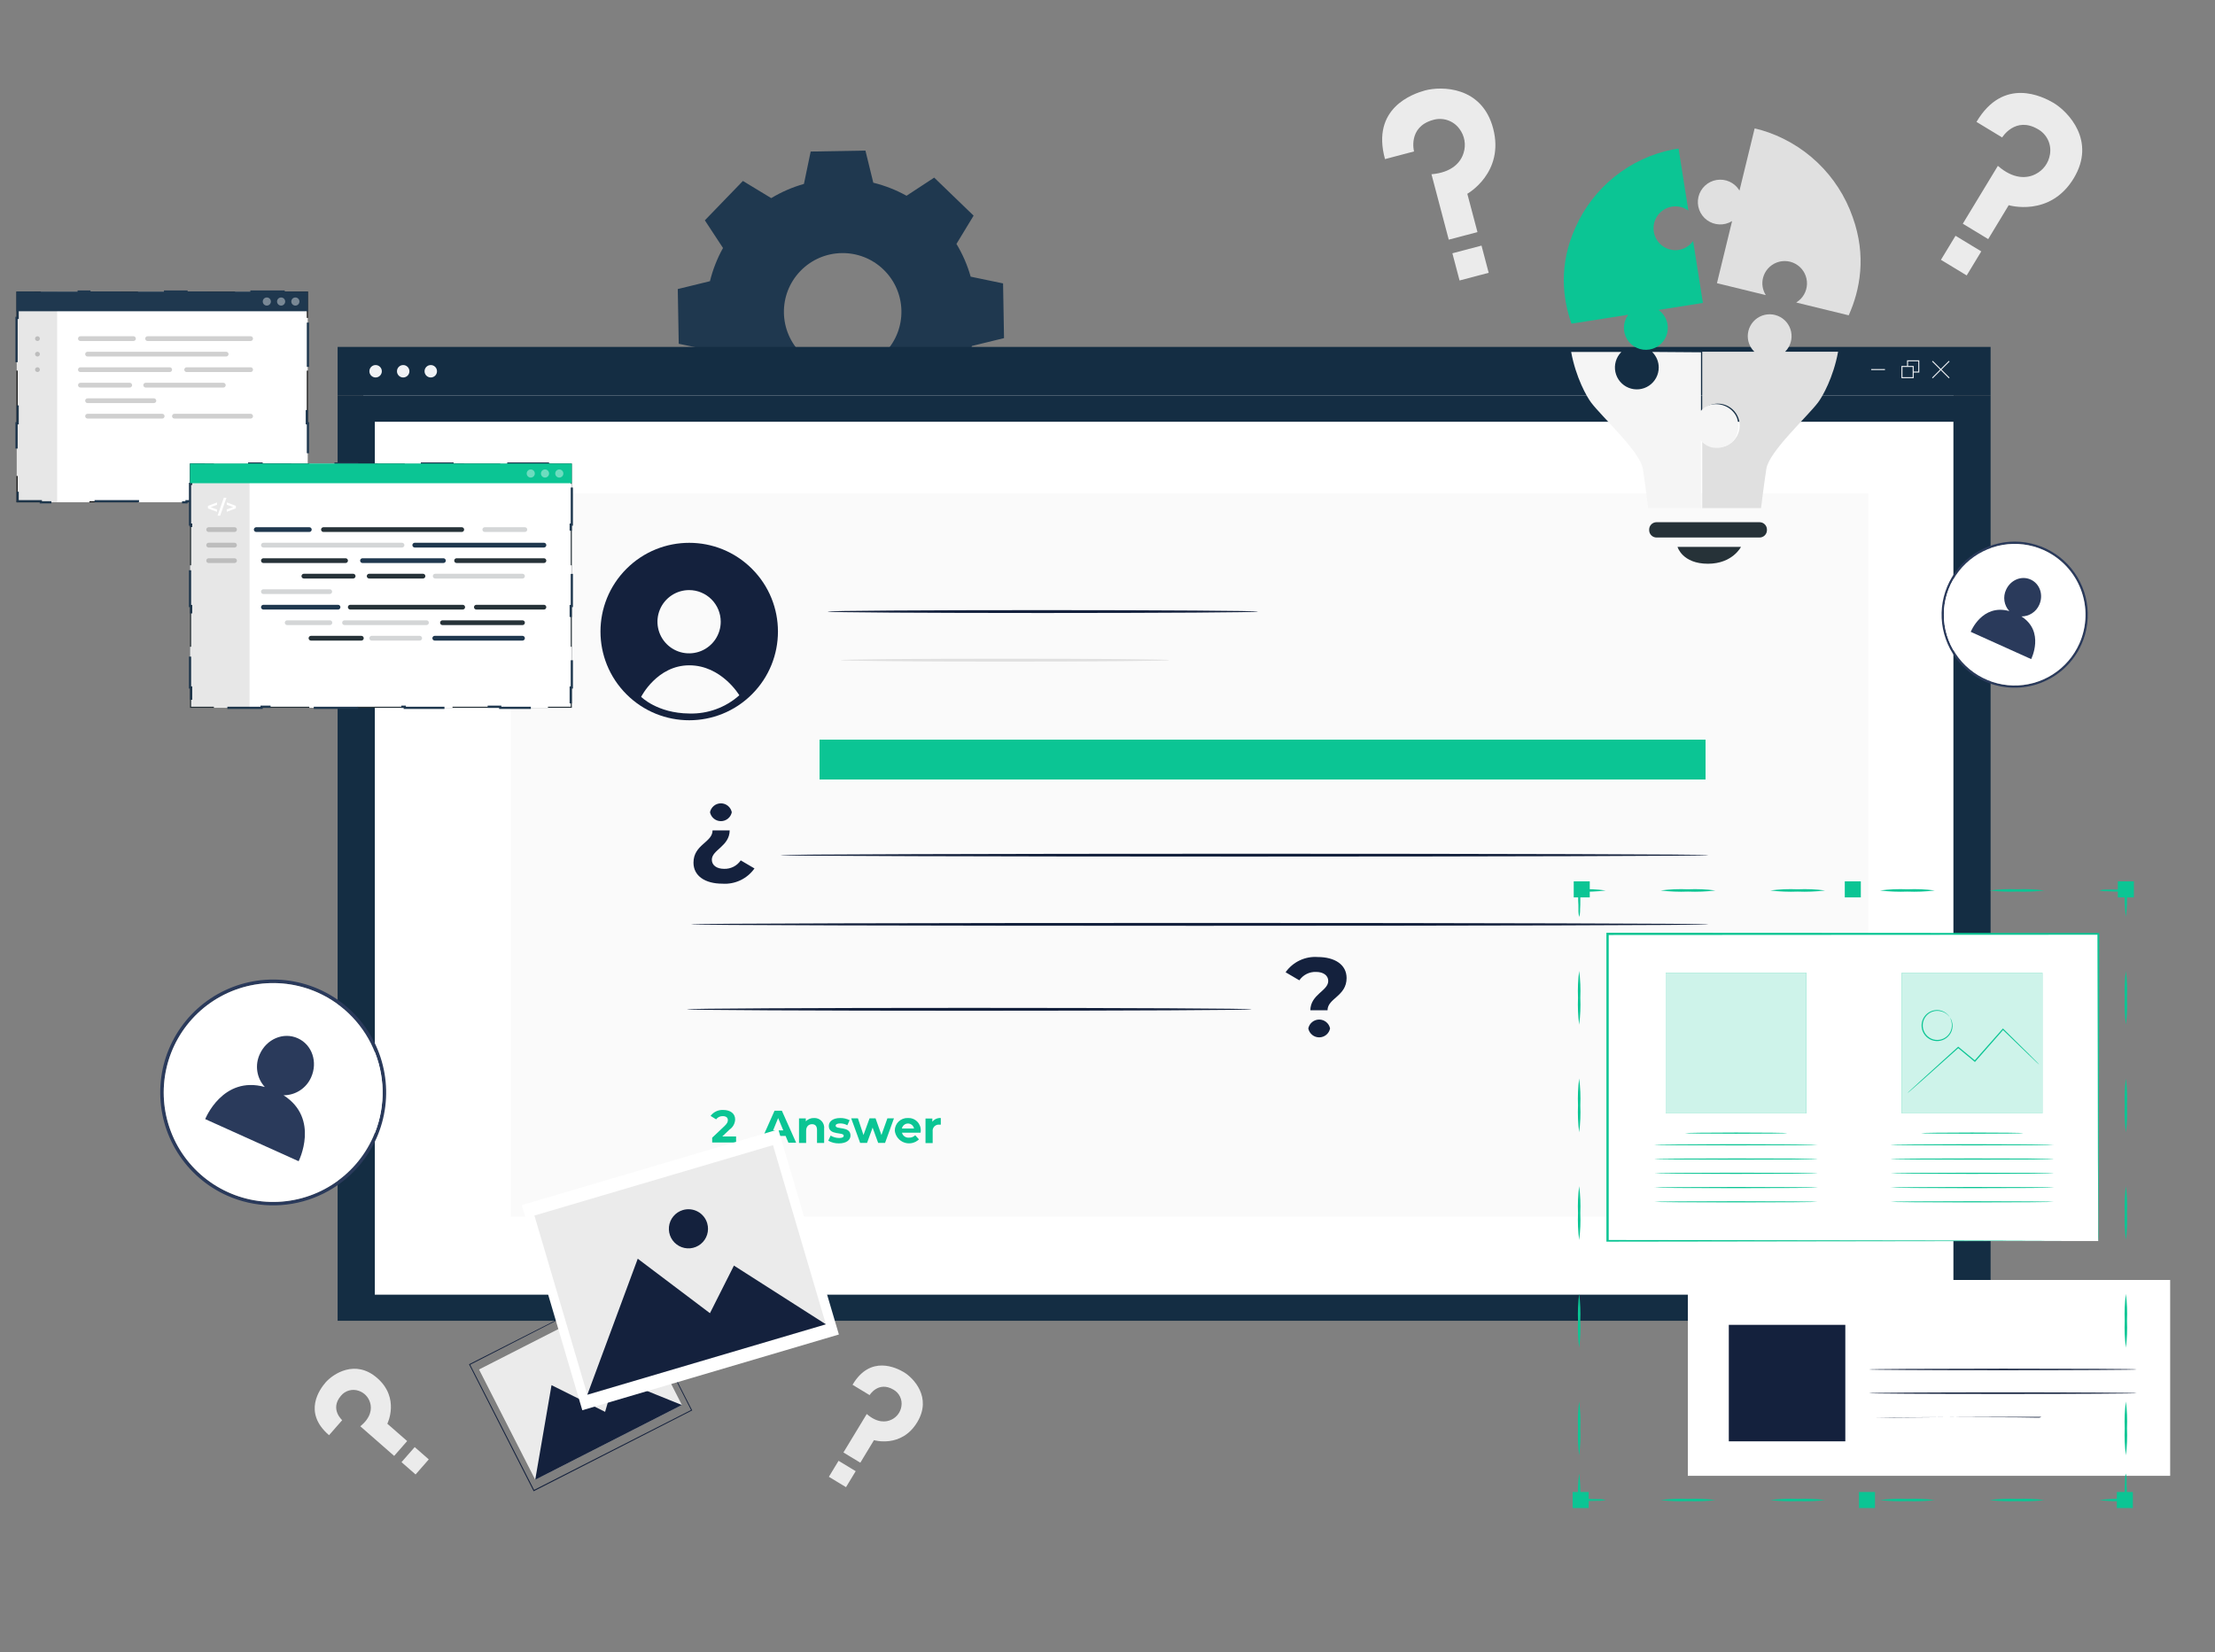 <?xml version="1.0" encoding="UTF-8"?> <svg xmlns="http://www.w3.org/2000/svg" width="500" height="373" viewBox="0 0 500 373" fill="none"><rect x="0" y="0" width="500" height="373" fill="#808080" stroke="none"/><g clip-path="url(#clip0_4168_4591)"><path d="M174.087 44.735C176.423 43.325 178.916 42.251 181.475 41.527L182.998 34.216L195.357 34L197.133 41.251C199.723 41.893 202.245 42.87 204.634 44.198L210.88 40.102L219.776 48.689L215.903 55.075C217.314 57.41 218.388 59.901 219.112 62.467L226.426 63.989L226.642 76.343L219.388 78.118C218.746 80.707 217.769 83.228 216.44 85.616L220.538 91.86L211.948 100.752L205.559 96.88C203.223 98.29 200.73 99.365 198.163 100.088L196.641 107.399L184.282 107.615L182.505 100.357C179.916 99.715 177.393 98.738 175.005 97.41L168.758 101.506L159.862 92.919L163.736 86.533C162.325 84.198 161.25 81.707 160.526 79.141L153.213 77.619L152.996 65.265L160.258 63.489C160.9 60.901 161.877 58.379 163.206 55.992L159.108 49.748L167.699 40.856L174.087 44.727V44.735ZM180.677 61.192C175.587 66.459 175.736 74.851 181.005 79.939C186.274 85.026 194.67 84.877 199.76 79.61C204.85 74.344 204.701 65.951 199.432 60.864C194.163 55.776 185.767 55.925 180.677 61.192Z" fill="#1F384F"></path><rect x="82" y="89" width="359" height="205" fill="white"></rect><path d="M421.711 111.414H115.301V274.716H421.711V111.414Z" fill="#FAFAFA"></path><path d="M283.961 138.084C283.961 138.272 262.21 138.41 235.388 138.41C208.567 138.41 186.828 138.272 186.828 138.084C186.828 137.896 208.567 137.758 235.388 137.758C262.21 137.758 283.961 137.908 283.961 138.084Z" fill="#14213D"></path><path d="M263.958 149.053C263.958 149.229 247.353 149.379 226.87 149.379C206.386 149.379 189.781 149.229 189.781 149.053C189.781 148.877 206.386 148.727 226.87 148.727C247.353 148.727 263.958 148.865 263.958 149.053Z" fill="#E0E0E0"></path><path d="M299.83 221.493C299.83 220.238 298.725 219.447 297.069 219.447C296.332 219.42 295.601 219.579 294.942 219.91C294.284 220.242 293.72 220.734 293.303 221.342L290.203 219.523C291.013 218.372 292.107 217.451 293.378 216.849C294.649 216.246 296.055 215.983 297.458 216.084C301.311 216.084 303.972 217.803 303.972 220.828C303.972 224.932 299.667 225.396 299.667 228.107H295.788C295.826 224.518 299.83 223.727 299.83 221.493ZM295.324 232.212C295.439 231.644 295.747 231.134 296.195 230.768C296.644 230.401 297.205 230.201 297.784 230.201C298.363 230.201 298.924 230.401 299.373 230.768C299.821 231.134 300.129 231.644 300.244 232.212C300.129 232.779 299.821 233.289 299.373 233.656C298.924 234.022 298.363 234.222 297.784 234.222C297.205 234.222 296.644 234.022 296.195 233.656C295.747 233.289 295.439 232.779 295.324 232.212Z" fill="#14213D"></path><path d="M160.685 194.112C160.685 195.367 161.789 196.171 163.446 196.171C164.184 196.197 164.916 196.035 165.575 195.702C166.233 195.368 166.796 194.873 167.211 194.263L170.312 196.083C169.5 197.231 168.406 198.151 167.135 198.753C165.864 199.355 164.46 199.62 163.057 199.522C159.204 199.522 156.543 197.802 156.543 194.777C156.543 190.673 160.848 190.209 160.848 187.498H164.714C164.676 191.087 160.685 191.878 160.685 194.112ZM165.191 183.394C165.075 183.961 164.768 184.471 164.319 184.838C163.871 185.204 163.31 185.404 162.731 185.404C162.152 185.404 161.59 185.204 161.142 184.838C160.694 184.471 160.386 183.961 160.271 183.394C160.386 182.826 160.694 182.316 161.142 181.949C161.59 181.583 162.152 181.383 162.731 181.383C163.31 181.383 163.871 181.583 164.319 181.949C164.768 182.316 165.075 182.826 165.191 183.394Z" fill="#14213D"></path><path d="M385.645 193.084C385.645 193.26 338.754 193.41 280.919 193.41C223.083 193.41 176.18 193.26 176.18 193.084C176.18 192.908 223.058 192.758 280.919 192.758C338.779 192.758 385.645 192.896 385.645 193.084Z" fill="#14213D"></path><path d="M385.658 208.709C385.658 208.897 334.198 209.035 270.828 209.035C207.457 209.035 155.973 208.897 155.973 208.709C155.973 208.521 207.432 208.383 270.828 208.383C334.223 208.383 385.658 208.533 385.658 208.709Z" fill="#14213D"></path><path d="M282.522 227.889C282.522 228.065 253.981 228.215 218.8 228.215C183.619 228.215 155.078 228.065 155.078 227.889C155.078 227.713 183.594 227.562 218.8 227.562C254.006 227.562 282.522 227.713 282.522 227.889Z" fill="#14213D"></path><path d="M166.159 256.601V257.957H160.762V256.877L163.549 254.242C164.189 253.639 164.302 253.263 164.302 252.911C164.302 252.346 163.913 252.007 163.147 252.007C162.857 251.996 162.569 252.057 162.309 252.184C162.048 252.311 161.823 252.5 161.654 252.735L160.398 251.957C160.727 251.514 161.161 251.16 161.66 250.926C162.16 250.691 162.709 250.584 163.26 250.614C164.879 250.614 165.946 251.43 165.946 252.748C165.932 253.201 165.81 253.644 165.592 254.041C165.374 254.438 165.065 254.777 164.691 255.032L163.034 256.601H166.159Z" fill="#0BC594"></path><path d="M177.336 256.475H173.972L173.332 258.018H171.625L174.838 250.789H176.495L179.72 258.018H177.976L177.336 256.475ZM176.809 255.22L175.654 252.446L174.512 255.22H176.809Z" fill="#0BC594"></path><path d="M186.036 254.894V258.069H184.43V255.145C184.43 254.241 184.016 253.827 183.3 253.827C182.585 253.827 181.97 254.304 181.97 255.32V258.069H180.363V252.521H181.895V253.174C182.135 252.932 182.423 252.741 182.741 252.613C183.058 252.486 183.398 252.425 183.74 252.434C184.06 252.414 184.382 252.466 184.68 252.585C184.979 252.705 185.247 252.888 185.467 253.123C185.686 253.358 185.851 253.639 185.949 253.945C186.048 254.251 186.078 254.575 186.036 254.894Z" fill="#0BC594"></path><path d="M186.965 257.559L187.505 256.404C188.084 256.754 188.748 256.94 189.425 256.944C190.165 256.944 190.454 256.743 190.454 256.43C190.454 255.526 187.09 256.43 187.09 254.233C187.09 253.179 188.044 252.438 189.663 252.438C190.404 252.422 191.137 252.59 191.797 252.928L191.27 254.07C190.78 253.793 190.226 253.65 189.663 253.656C188.948 253.656 188.634 253.882 188.634 254.17C188.634 255.124 191.985 254.17 191.985 256.392C191.985 257.421 191.031 258.162 189.362 258.162C188.524 258.174 187.697 257.967 186.965 257.559Z" fill="#0BC594"></path><path d="M201.796 252.508L199.788 258.055H198.232L196.977 254.604L195.722 258.055H194.165L192.145 252.508H193.663L194.918 256.273L196.286 252.508H197.642L198.972 256.273L200.315 252.508H201.796Z" fill="#0BC594"></path><path d="M207.808 255.747H203.604C203.692 256.093 203.901 256.396 204.194 256.601C204.486 256.806 204.842 256.899 205.198 256.864C205.455 256.875 205.711 256.833 205.951 256.74C206.191 256.647 206.409 256.506 206.591 256.324L207.444 257.253C207.01 257.671 206.467 257.959 205.877 258.085C205.288 258.211 204.675 258.17 204.108 257.966C203.54 257.763 203.041 257.405 202.666 256.933C202.291 256.461 202.055 255.894 201.985 255.295C201.981 254.91 202.056 254.527 202.204 254.172C202.353 253.816 202.573 253.495 202.85 253.227C203.127 252.959 203.456 252.751 203.817 252.614C204.177 252.478 204.562 252.416 204.947 252.433C205.331 252.414 205.716 252.475 206.076 252.613C206.436 252.751 206.763 252.962 207.036 253.234C207.309 253.506 207.522 253.832 207.662 254.191C207.801 254.551 207.864 254.935 207.846 255.32C207.846 255.433 207.821 255.609 207.808 255.747ZM203.591 254.805H206.327C206.266 254.487 206.096 254.201 205.846 253.995C205.597 253.788 205.283 253.676 204.959 253.676C204.635 253.676 204.322 253.788 204.072 253.995C203.822 254.201 203.652 254.487 203.591 254.805Z" fill="#0BC594"></path><path d="M212.37 252.435V253.929H212.006C211.802 253.912 211.597 253.941 211.406 254.014C211.215 254.087 211.043 254.201 210.902 254.349C210.761 254.497 210.655 254.675 210.592 254.87C210.529 255.064 210.51 255.27 210.537 255.473V258.096H208.918V252.548H210.462V253.276C210.687 252.991 210.979 252.766 211.312 252.619C211.644 252.473 212.007 252.41 212.37 252.435Z" fill="#0BC594"></path><path d="M169.743 156.758C177.566 148.935 177.566 136.252 169.743 128.429C161.921 120.607 149.237 120.607 141.414 128.429C133.592 136.252 133.592 148.935 141.414 156.758C149.237 164.581 161.921 164.581 169.743 156.758Z" fill="#14213D"></path><path d="M162.693 140.376C162.693 141.788 162.274 143.169 161.49 144.344C160.705 145.518 159.59 146.433 158.285 146.974C156.98 147.514 155.544 147.656 154.158 147.38C152.773 147.105 151.501 146.425 150.502 145.426C149.503 144.427 148.823 143.155 148.547 141.769C148.272 140.384 148.413 138.948 148.954 137.643C149.494 136.338 150.41 135.223 151.584 134.438C152.759 133.653 154.139 133.234 155.552 133.234C157.446 133.234 159.262 133.987 160.602 135.326C161.941 136.665 162.693 138.482 162.693 140.376Z" fill="#FAFAFA"></path><path d="M144.727 157.335C144.727 157.335 148.316 150.219 155.596 150.219C162.875 150.219 166.892 156.984 166.892 156.984C163.792 159.752 159.749 161.225 155.596 161.101C148.354 161.038 144.727 157.335 144.727 157.335Z" fill="#FAFAFA"></path><path d="M440.952 95.228V292.322H84.607V95.228H440.949M449.345 89.336H76.211V298.216H449.345V89.336Z" fill="#142D43"></path><path d="M449.345 78.328H76.211V89.335H449.345V78.328Z" fill="#142D43"></path><path d="M378.104 93.775L376.289 91.958L374.471 93.775L374.312 93.616L376.289 91.641L378.263 93.616L378.104 93.775Z" fill="#142D43"></path><path d="M84.787 85.23C85.563 85.23 86.192 84.601 86.192 83.826C86.192 83.05 85.563 82.422 84.787 82.422C84.012 82.422 83.383 83.05 83.383 83.826C83.383 84.601 84.012 85.23 84.787 85.23Z" fill="#F0F2F5"></path><path d="M91.014 85.23C91.79 85.23 92.418 84.601 92.418 83.826C92.418 83.05 91.79 82.422 91.014 82.422C90.238 82.422 89.609 83.05 89.609 83.826C89.609 84.601 90.238 85.23 91.014 85.23Z" fill="#F0F2F5"></path><path d="M97.24 85.23C98.016 85.23 98.645 84.601 98.645 83.826C98.645 83.05 98.016 82.422 97.24 82.422C96.465 82.422 95.836 83.05 95.836 83.826C95.836 84.601 96.465 85.23 97.24 85.23Z" fill="#F0F2F5"></path><path d="M433.249 84.115H431.867V83.887H433.021V81.579H430.712V82.733H430.484V81.352H433.249V84.115Z" fill="#F0F2F5"></path><path d="M431.983 85.388H429.219V82.625H431.983V85.388ZM429.447 85.161H431.755V82.853H429.447V85.161Z" fill="#F0F2F5"></path><path d="M440.084 81.629L439.921 81.469L438.105 83.284L436.29 81.469L436.129 81.629L437.944 83.444L436.129 85.259L436.29 85.42L438.105 83.605L439.921 85.42L440.084 85.259L438.266 83.444L440.084 81.629Z" fill="#F0F2F5"></path><path d="M425.501 83.328H422.391V83.556H425.501V83.328Z" fill="#F0F2F5"></path><path d="M83.039 297.422H79.625V297.643H83.039V297.422Z" fill="#142D43"></path><path d="M83.039 284H79.625V284.221H83.039V284Z" fill="#142D43"></path><path d="M83.039 270.586H79.625V270.807H83.039V270.586Z" fill="#142D43"></path><path d="M83.039 257.172H79.625V257.393H83.039V257.172Z" fill="#142D43"></path><path d="M83.039 243.75H79.625V243.971H83.039V243.75Z" fill="#142D43"></path><path d="M83.039 230.328H79.625V230.549H83.039V230.328Z" fill="#142D43"></path><path d="M83.039 216.906H79.625V217.127H83.039V216.906Z" fill="#142D43"></path><path d="M83.039 203.492H79.625V203.713H83.039V203.492Z" fill="#142D43"></path><path d="M83.039 190.078H79.625V190.299H83.039V190.078Z" fill="#142D43"></path><path d="M83.039 176.656H79.625V176.877H83.039V176.656Z" fill="#142D43"></path><path d="M83.039 163.25H79.625V163.471H83.039V163.25Z" fill="#142D43"></path><path d="M83.039 149.828H79.625V150.049H83.039V149.828Z" fill="#142D43"></path><path d="M83.039 136.406H79.625V136.627H83.039V136.406Z" fill="#142D43"></path><path d="M83.039 122.992H79.625V123.213H83.039V122.992Z" fill="#142D43"></path><path d="M83.039 109.57H79.625V109.791H83.039V109.57Z" fill="#142D43"></path><path d="M83.039 96.156H79.625V96.377H83.039V96.156Z" fill="#142D43"></path><path d="M69.508 65.828H3.734V113.419H69.508V65.828Z" fill="#121212"></path><path d="M3.734 71.777V83.675H3.984V95.573H3.734V107.47H3.984V113.169H9.216V113.419H20.178V113.169H31.14V113.419H42.102V113.169H53.065V113.419H64.027V113.169H69.258V107.47H69.508V95.573H69.258V83.675H69.508V71.777H69.258V66.078H64.027V65.828H53.065V66.078H42.102V65.828H31.14V66.078H20.178V65.828H9.216V66.078H3.984V71.777H3.734Z" fill="white" stroke="#1F384F" stroke-width="0.5" stroke-dasharray="10 10"></path><path opacity="0.1" d="M12.893 65.828H3.734V113.419H12.893V65.828Z" fill="#121212"></path><path d="M69.508 65.828H3.734V70.277H69.508V65.828Z" fill="#1F384F"></path><g opacity="0.2"><path d="M30.13 76.995H18.146C17.851 76.995 17.609 76.754 17.609 76.459C17.609 76.163 17.851 75.922 18.146 75.922H30.13C30.425 75.922 30.666 76.163 30.666 76.459C30.666 76.754 30.425 76.995 30.13 76.995Z" fill="#121212"></path><path d="M56.576 76.995H33.318C33.023 76.995 32.781 76.754 32.781 76.459C32.781 76.163 33.023 75.922 33.318 75.922H56.576C56.871 75.922 57.113 76.163 57.113 76.459C57.113 76.754 56.871 76.995 56.576 76.995Z" fill="#121212"></path><path d="M51.053 80.495H19.763C19.468 80.495 19.227 80.254 19.227 79.959C19.227 79.663 19.468 79.422 19.763 79.422H51.053C51.349 79.422 51.59 79.663 51.59 79.959C51.59 80.254 51.349 80.495 51.053 80.495Z" fill="#121212"></path><path d="M38.306 84.003H18.146C17.851 84.003 17.609 83.761 17.609 83.466C17.609 83.171 17.851 82.93 18.146 82.93H38.306C38.602 82.93 38.843 83.171 38.843 83.466C38.843 83.761 38.602 84.003 38.306 84.003Z" fill="#121212"></path><path d="M56.577 84.003H42.135C41.839 84.003 41.598 83.761 41.598 83.466C41.598 83.171 41.839 82.93 42.135 82.93H56.577C56.872 82.93 57.114 83.171 57.114 83.466C57.114 83.761 56.872 84.003 56.577 84.003Z" fill="#121212"></path><path d="M29.284 87.503H18.154C17.859 87.503 17.617 87.261 17.617 86.966C17.617 86.671 17.859 86.43 18.154 86.43H29.284C29.579 86.43 29.821 86.671 29.821 86.966C29.821 87.261 29.579 87.503 29.284 87.503Z" fill="#121212"></path><path d="M50.412 87.503H32.888C32.593 87.503 32.352 87.261 32.352 86.966C32.352 86.671 32.593 86.43 32.888 86.43H50.412C50.708 86.43 50.949 86.671 50.949 86.966C50.949 87.261 50.708 87.503 50.412 87.503Z" fill="#121212"></path><path d="M34.737 91.011H19.763C19.468 91.011 19.227 90.769 19.227 90.474C19.227 90.179 19.468 89.938 19.763 89.938H34.737C35.032 89.938 35.274 90.179 35.274 90.474C35.274 90.769 35.032 91.011 34.737 91.011Z" fill="#121212"></path><path d="M36.611 94.503H19.763C19.468 94.503 19.227 94.261 19.227 93.966C19.227 93.671 19.468 93.43 19.763 93.43H36.611C36.906 93.43 37.148 93.671 37.148 93.966C37.148 94.261 36.906 94.503 36.611 94.503Z" fill="#121212"></path><path d="M56.575 94.503H39.373C39.078 94.503 38.836 94.261 38.836 93.966C38.836 93.671 39.078 93.43 39.373 93.43H56.575C56.87 93.43 57.112 93.671 57.112 93.966C57.112 94.261 56.87 94.503 56.575 94.503Z" fill="#121212"></path></g><path opacity="0.4" d="M66.676 69C67.183 69 67.594 68.589 67.594 68.082C67.594 67.575 67.183 67.164 66.676 67.164C66.169 67.164 65.758 67.575 65.758 68.082C65.758 68.589 66.169 69 66.676 69Z" fill="white"></path><path opacity="0.4" d="M63.457 69C63.964 69 64.375 68.589 64.375 68.082C64.375 67.575 63.964 67.164 63.457 67.164C62.95 67.164 62.539 67.575 62.539 68.082C62.539 68.589 62.95 69 63.457 69Z" fill="white"></path><path opacity="0.4" d="M60.23 69C60.737 69 61.148 68.589 61.148 68.082C61.148 67.575 60.737 67.164 60.23 67.164C59.724 67.164 59.312 67.575 59.312 68.082C59.312 68.589 59.724 69 60.23 69Z" fill="white"></path><g opacity="0.2"><path d="M8.478 76.995H8.451C8.156 76.995 7.914 76.754 7.914 76.459C7.914 76.163 8.156 75.922 8.451 75.922C8.746 75.922 8.999 76.163 8.999 76.459C8.999 76.754 8.773 76.995 8.472 76.995H8.478Z" fill="#121212"></path><path d="M8.478 80.495H8.451C8.156 80.495 7.914 80.254 7.914 79.959C7.914 79.663 8.156 79.422 8.451 79.422C8.746 79.422 8.999 79.663 8.999 79.959C8.999 80.254 8.773 80.495 8.472 80.495H8.478Z" fill="#121212"></path><path d="M8.478 83.995H8.451C8.156 83.995 7.914 83.754 7.914 83.459C7.914 83.163 8.156 82.922 8.451 82.922C8.746 82.922 8.999 83.163 8.999 83.459C8.999 83.754 8.773 83.995 8.472 83.995H8.478Z" fill="#121212"></path></g><path d="M129.081 104.656H42.895V159.82H129.081V104.656Z" fill="#263238"></path><path d="M42.895 109.253V118.447H43.145V127.641H42.895V136.835H43.145V146.029H42.895V155.223H43.145V159.57H48.281V159.82H59.054V159.57H69.828V159.82H80.601V159.57H91.374V159.82H102.148V159.57H112.921V159.82H123.694V159.57H128.831V155.223H129.081V146.029H128.831V136.835H129.081V127.641H128.831V118.447H129.081V109.253H128.831V104.906H123.694V104.656H112.921V104.906H102.148V104.656H91.374V104.906H80.601V104.656H69.828V104.906H59.054V104.656H48.281V104.906H43.145V109.253H42.895Z" fill="white" stroke="#1F384F" stroke-width="0.5" stroke-dasharray="10 10"></path><path opacity="0.1" d="M56.338 104.656H42.895V159.82H56.338V104.656Z" fill="#121212"></path><path d="M129.081 104.656H42.895V109.105H129.081V104.656Z" fill="#0BC594"></path><path d="M385 167H185V176H385V167Z" fill="#0BC594"></path><path d="M48.983 113.984L47.555 114.51L48.983 115.031V115.568L46.938 114.789V114.231L48.983 113.453V113.984Z" fill="white"></path><path d="M50.523 112.391H51.119L49.701 116.432H49.105L50.523 112.391Z" fill="white"></path><path d="M53.241 114.216V114.774L51.195 115.552V115.015L52.623 114.495L51.195 113.969V113.438L53.241 114.216Z" fill="white"></path><g opacity="0.2"><path d="M52.94 120.112H47.099C46.804 120.112 46.562 119.871 46.562 119.576C46.562 119.281 46.804 119.039 47.099 119.039H52.94C53.236 119.039 53.477 119.281 53.477 119.576C53.477 119.871 53.236 120.112 52.94 120.112Z" fill="#121212"></path><path d="M52.94 123.62H47.099C46.804 123.62 46.562 123.379 46.562 123.084C46.562 122.788 46.804 122.547 47.099 122.547H52.94C53.236 122.547 53.477 122.788 53.477 123.084C53.477 123.379 53.236 123.62 52.94 123.62Z" fill="#121212"></path><path d="M52.94 127.12H47.099C46.804 127.12 46.562 126.879 46.562 126.584C46.562 126.288 46.804 126.047 47.099 126.047H52.94C53.236 126.047 53.477 126.288 53.477 126.584C53.477 126.879 53.236 127.12 52.94 127.12Z" fill="#121212"></path></g><path d="M69.825 120.112H57.842C57.546 120.112 57.305 119.871 57.305 119.576C57.305 119.281 57.546 119.039 57.842 119.039H69.825C70.12 119.039 70.362 119.281 70.362 119.576C70.362 119.871 70.12 120.112 69.825 120.112Z" fill="#1F384F"></path><path d="M104.233 120.112H73.013C72.718 120.112 72.477 119.871 72.477 119.576C72.477 119.281 72.718 119.039 73.013 119.039H104.233C104.529 119.039 104.77 119.281 104.77 119.576C104.77 119.871 104.529 120.112 104.233 120.112Z" fill="#263238"></path><g opacity="0.2"><path d="M118.481 120.112H109.435C109.14 120.112 108.898 119.871 108.898 119.576C108.898 119.281 109.14 119.039 109.435 119.039H118.481C118.777 119.039 119.018 119.281 119.018 119.576C119.018 119.871 118.777 120.112 118.481 120.112Z" fill="#263238"></path></g><g opacity="0.2"><path d="M90.749 123.62H59.459C59.163 123.62 58.922 123.379 58.922 123.084C58.922 122.788 59.163 122.547 59.459 122.547H90.749C91.044 122.547 91.285 122.788 91.285 123.084C91.285 123.379 91.044 123.62 90.749 123.62Z" fill="#263238"></path></g><path d="M122.787 123.62H93.623C93.328 123.62 93.086 123.379 93.086 123.084C93.086 122.788 93.328 122.547 93.623 122.547H122.787C123.082 122.547 123.323 122.788 123.323 123.084C123.323 123.379 123.082 123.62 122.787 123.62Z" fill="#1F384F"></path><path d="M78.008 127.12H59.459C59.163 127.12 58.922 126.879 58.922 126.584C58.922 126.288 59.163 126.047 59.459 126.047H78.008C78.303 126.047 78.545 126.288 78.545 126.584C78.545 126.879 78.303 127.12 78.008 127.12Z" fill="#263238"></path><path d="M100.095 127.12H81.83C81.535 127.12 81.293 126.879 81.293 126.584C81.293 126.288 81.535 126.047 81.83 126.047H100.095C100.39 126.047 100.632 126.288 100.632 126.584C100.632 126.879 100.39 127.12 100.095 127.12Z" fill="#1F384F"></path><path d="M122.783 127.12H103.068C102.773 127.12 102.531 126.879 102.531 126.584C102.531 126.288 102.773 126.047 103.068 126.047H122.783C123.078 126.047 123.32 126.288 123.32 126.584C123.32 126.879 123.078 127.12 122.783 127.12Z" fill="#263238"></path><path d="M79.721 130.62H68.592C68.296 130.62 68.055 130.379 68.055 130.084C68.055 129.788 68.296 129.547 68.592 129.547H79.721C80.016 129.547 80.258 129.788 80.258 130.084C80.258 130.379 80.016 130.62 79.721 130.62Z" fill="#263238"></path><path d="M95.484 130.62H83.334C83.038 130.62 82.797 130.379 82.797 130.084C82.797 129.788 83.038 129.547 83.334 129.547H95.484C95.779 129.547 96.02 129.788 96.02 130.084C96.02 130.379 95.779 130.62 95.484 130.62Z" fill="#263238"></path><g opacity="0.2"><path d="M117.944 130.62H98.24C97.945 130.62 97.703 130.379 97.703 130.084C97.703 129.788 97.945 129.547 98.24 129.547H117.944C118.239 129.547 118.481 129.788 118.481 130.084C118.481 130.379 118.239 130.62 117.944 130.62Z" fill="#263238"></path></g><g opacity="0.2"><path d="M74.433 134.12H59.459C59.163 134.12 58.922 133.879 58.922 133.584C58.922 133.288 59.163 133.047 59.459 133.047H74.433C74.728 133.047 74.969 133.288 74.969 133.584C74.969 133.879 74.728 134.12 74.433 134.12Z" fill="#263238"></path></g><path d="M76.306 137.628H59.459C59.163 137.628 58.922 137.387 58.922 137.091C58.922 136.796 59.163 136.555 59.459 136.555H76.306C76.602 136.555 76.843 136.796 76.843 137.091C76.843 137.387 76.602 137.628 76.306 137.628Z" fill="#1F384F"></path><path d="M104.447 137.628H79.068C78.773 137.628 78.531 137.387 78.531 137.091C78.531 136.796 78.773 136.555 79.068 136.555H104.447C104.742 136.555 104.984 136.796 104.984 137.091C104.984 137.387 104.742 137.628 104.447 137.628Z" fill="#263238"></path><path d="M122.782 137.628H107.529C107.234 137.628 106.992 137.387 106.992 137.091C106.992 136.796 107.234 136.555 107.529 136.555H122.782C123.077 136.555 123.319 136.796 123.319 137.091C123.319 137.387 123.077 137.628 122.782 137.628Z" fill="#263238"></path><g opacity="0.2"><path d="M74.473 141.136H64.826C64.531 141.136 64.289 140.894 64.289 140.599C64.289 140.304 64.531 140.062 64.826 140.062H74.473C74.768 140.062 75.01 140.304 75.01 140.599C75.01 140.894 74.768 141.136 74.473 141.136Z" fill="#263238"></path></g><g opacity="0.2"><path d="M96.272 141.136H77.771C77.476 141.136 77.234 140.894 77.234 140.599C77.234 140.304 77.476 140.062 77.771 140.062H96.272C96.568 140.062 96.809 140.304 96.809 140.599C96.809 140.894 96.568 141.136 96.272 141.136Z" fill="#263238"></path></g><path d="M117.947 141.136H99.881C99.585 141.136 99.344 140.894 99.344 140.599C99.344 140.304 99.585 140.062 99.881 140.062H117.947C118.242 140.062 118.484 140.304 118.484 140.599C118.484 140.894 118.242 141.136 117.947 141.136Z" fill="#263238"></path><path d="M81.572 144.636H70.201C69.906 144.636 69.664 144.394 69.664 144.099C69.664 143.804 69.906 143.562 70.201 143.562H81.572C81.868 143.562 82.109 143.804 82.109 144.099C82.109 144.394 81.868 144.636 81.572 144.636Z" fill="#263238"></path><g opacity="0.2"><path d="M94.742 144.636H83.908C83.613 144.636 83.371 144.394 83.371 144.099C83.371 143.804 83.613 143.562 83.908 143.562H94.742C95.037 143.562 95.278 143.804 95.278 144.099C95.278 144.394 95.037 144.636 94.742 144.636Z" fill="#263238"></path></g><path d="M117.944 144.636H98.138C97.843 144.636 97.602 144.394 97.602 144.099C97.602 143.804 97.843 143.562 98.138 143.562H117.944C118.239 143.562 118.481 143.804 118.481 144.099C118.481 144.394 118.239 144.636 117.944 144.636Z" fill="#1F384F"></path><path opacity="0.4" d="M125.336 106.91C125.336 107.42 125.749 107.828 126.254 107.828C126.759 107.828 127.172 107.414 127.172 106.91C127.172 106.405 126.759 105.992 126.254 105.992C125.749 105.992 125.336 106.405 125.336 106.91Z" fill="white"></path><path opacity="0.4" d="M123.027 107.828C123.534 107.828 123.945 107.417 123.945 106.91C123.945 106.403 123.534 105.992 123.027 105.992C122.52 105.992 122.109 106.403 122.109 106.91C122.109 107.417 122.52 107.828 123.027 107.828Z" fill="white"></path><path opacity="0.4" d="M119.809 107.828C120.316 107.828 120.727 107.417 120.727 106.91C120.727 106.403 120.316 105.992 119.809 105.992C119.302 105.992 118.891 106.403 118.891 106.91C118.891 107.417 119.302 107.828 119.809 107.828Z" fill="white"></path><path d="M489.88 289H381V333.22H489.88V289Z" fill="white"></path><path d="M416.55 299.133H390.25V325.433H416.55V299.133Z" fill="#14213D"></path><path d="M482.341 309.201C482.341 309.291 468.811 309.371 452.121 309.371C435.431 309.371 421.891 309.291 421.891 309.201C421.891 309.111 435.421 309.031 452.121 309.031C468.821 309.031 482.341 309.081 482.341 309.201Z" fill="#14213D"></path><path d="M482.341 314.563C482.341 314.653 468.811 314.733 452.121 314.733C435.431 314.733 421.891 314.653 421.891 314.563C421.891 314.473 435.421 314.383 452.121 314.383C468.821 314.383 482.341 314.463 482.341 314.563Z" fill="#14213D"></path><path d="M460.811 319.906C460.678 319.923 460.543 319.923 460.411 319.906H459.281H455.111L441.351 319.956L427.591 320.076H423.421H422.291C422.158 320.093 422.023 320.093 421.891 320.076C422.024 320.064 422.158 320.064 422.291 320.076H423.421L427.591 320.016L441.351 319.966L455.111 320.016L459.281 320.076H460.411C460.538 320.006 460.672 319.949 460.811 319.906Z" fill="#14213D"></path><path d="M473.642 210.852H362.852V280.212H473.642V210.852Z" fill="white"></path><path d="M473.621 280.214C473.621 280.214 473.621 279.774 473.621 278.954C473.621 278.134 473.621 276.894 473.621 275.304C473.621 272.094 473.621 267.394 473.571 261.384C473.571 249.384 473.511 232.034 473.461 210.854L473.671 211.054L362.881 211.114L363.141 210.854C363.141 235.444 363.141 258.854 363.141 280.214L362.901 279.974L442.621 280.084L465.481 280.154H471.571H473.141H473.691H473.171H471.621H465.621L442.821 280.224L362.941 280.344H362.621V280.104C362.621 258.774 362.621 235.334 362.621 210.744V210.594H362.881L473.671 210.654H473.871V210.854C473.871 232.084 473.791 249.444 473.761 261.504C473.761 267.504 473.761 272.184 473.711 275.384C473.711 276.954 473.711 278.164 473.711 278.994C473.711 279.824 473.621 280.214 473.621 280.214Z" fill="#0BC594"></path><path d="M461.041 219.641H429.301V251.381H461.041V219.641Z" fill="#0BC594"></path><path d="M456.699 255.851C456.699 255.921 451.529 255.981 445.159 255.981C438.789 255.981 433.629 255.921 433.629 255.851C433.629 255.781 438.789 255.711 445.159 255.711C451.529 255.711 456.699 255.771 456.699 255.851Z" fill="#0BC594"></path><path d="M463.62 258.474C463.62 258.554 455.36 258.614 445.19 258.614C435.02 258.614 426.75 258.554 426.75 258.474C426.75 258.394 435 258.344 445.19 258.344C455.38 258.344 463.62 258.404 463.62 258.474Z" fill="#0BC594"></path><path d="M463.62 261.693C463.62 261.773 455.36 261.833 445.19 261.833C435.02 261.833 426.75 261.773 426.75 261.693C426.75 261.613 435 261.562 445.19 261.562C455.38 261.562 463.62 261.593 463.62 261.693Z" fill="#0BC594"></path><path d="M463.62 264.921C463.62 264.991 455.36 265.051 445.19 265.051C435.02 265.051 426.75 264.991 426.75 264.921C426.75 264.851 435 264.781 445.19 264.781C455.38 264.781 463.62 264.841 463.62 264.921Z" fill="#0BC594"></path><path d="M463.62 268.14C463.62 268.21 455.36 268.27 445.19 268.27C435.02 268.27 426.75 268.21 426.75 268.14C426.75 268.07 435 268 445.19 268C455.38 268 463.62 268.06 463.62 268.14Z" fill="#0BC594"></path><path d="M463.62 271.357C463.62 271.427 455.36 271.487 445.19 271.487C435.02 271.487 426.75 271.427 426.75 271.357C426.75 271.287 435 271.227 445.19 271.227C455.38 271.227 463.62 271.287 463.62 271.357Z" fill="#0BC594"></path><path d="M407.748 219.641H376.008V251.381H407.748V219.641Z" fill="#0BC594"></path><g opacity="0.8"><path d="M407.748 219.641H376.008V251.381H407.748V219.641Z" fill="white"></path></g><path d="M403.412 255.851C403.412 255.921 398.252 255.981 391.882 255.981C385.512 255.981 380.352 255.921 380.352 255.851C380.352 255.781 385.512 255.711 391.882 255.711C398.252 255.711 403.412 255.771 403.412 255.851Z" fill="#0BC594"></path><path d="M410.311 258.474C410.311 258.554 402.061 258.614 391.881 258.614C381.701 258.614 373.441 258.554 373.441 258.474C373.441 258.394 381.701 258.344 391.881 258.344C402.061 258.344 410.311 258.404 410.311 258.474Z" fill="#0BC594"></path><path d="M410.311 261.693C410.311 261.773 402.061 261.833 391.881 261.833C381.701 261.833 373.441 261.773 373.441 261.693C373.441 261.613 381.701 261.562 391.881 261.562C402.061 261.562 410.311 261.593 410.311 261.693Z" fill="#0BC594"></path><path d="M410.311 264.921C410.311 264.991 402.061 265.051 391.881 265.051C381.701 265.051 373.441 264.991 373.441 264.921C373.441 264.851 381.701 264.781 391.881 264.781C402.061 264.781 410.311 264.841 410.311 264.921Z" fill="#0BC594"></path><path d="M410.311 268.14C410.311 268.21 402.061 268.27 391.881 268.27C381.701 268.27 373.441 268.21 373.441 268.14C373.441 268.07 381.701 268 391.881 268C402.061 268 410.311 268.06 410.311 268.14Z" fill="#0BC594"></path><path d="M410.311 271.357C410.311 271.427 402.061 271.487 391.881 271.487C381.701 271.487 373.441 271.427 373.441 271.357C373.441 271.287 381.701 271.227 391.881 271.227C402.061 271.227 410.311 271.287 410.311 271.357Z" fill="#0BC594"></path><g opacity="0.8"><path d="M461.041 219.641H429.301V251.381H461.041V219.641Z" fill="white"></path></g><path d="M460.302 240.361L460.142 240.231L459.682 239.811L457.992 238.201L452.062 232.481H452.232L446.142 239.411L445.902 239.681L445.812 239.781L445.712 239.701L441.952 236.591H442.122L433.902 243.931L431.492 246.051L430.832 246.611L430.602 246.791C430.602 246.791 430.662 246.711 430.802 246.571L431.432 245.981L433.792 243.811L441.952 236.401L442.032 236.321L442.122 236.391C443.312 237.391 444.572 238.391 445.882 239.491H445.692L445.942 239.211L452.052 232.301L452.132 232.211L452.222 232.301L458.092 238.091L459.742 239.751L460.162 240.191C460.262 240.301 460.312 240.361 460.302 240.361Z" fill="#0BC594"></path><path d="M440.25 229.828C440.25 229.828 440.08 229.568 439.71 229.198C439.168 228.668 438.463 228.337 437.71 228.258C437.278 228.205 436.84 228.238 436.421 228.357C436.002 228.475 435.611 228.675 435.27 228.946C434.929 229.217 434.646 229.553 434.437 229.934C434.227 230.316 434.096 230.735 434.05 231.168C433.971 231.862 434.118 232.563 434.47 233.168C434.821 233.766 435.348 234.241 435.98 234.528C436.57 234.789 437.224 234.869 437.86 234.758C438.4 234.665 438.909 234.439 439.34 234.1C439.772 233.762 440.112 233.321 440.33 232.818C440.629 232.127 440.688 231.356 440.5 230.628C440.37 230.118 440.2 229.858 440.23 229.848C440.26 229.838 440.28 229.908 440.35 230.028C440.459 230.205 440.543 230.397 440.6 230.598C440.837 231.348 440.805 232.158 440.51 232.888C440.261 233.493 439.848 234.017 439.317 234.399C438.786 234.782 438.159 235.007 437.506 235.051C436.853 235.095 436.2 234.955 435.623 234.647C435.046 234.338 434.567 233.874 434.24 233.308C433.909 232.742 433.744 232.095 433.763 231.44C433.783 230.786 433.986 230.15 434.35 229.605C434.715 229.06 435.225 228.629 435.822 228.361C436.42 228.093 437.081 227.998 437.73 228.088C438.498 228.201 439.205 228.575 439.73 229.148C439.875 229.299 440.003 229.467 440.11 229.648C440.23 229.758 440.26 229.818 440.25 229.828Z" fill="#0BC594"></path><path d="M356.47 332.688C356.733 334.676 356.82 336.684 356.73 338.688L356.47 338.427H357.68H358.81L360.71 338.478C361.303 338.448 361.896 338.512 362.47 338.667C361.894 338.809 361.302 338.87 360.71 338.848L358.81 338.908H356.47L356.21 338.647C356.128 336.657 356.215 334.663 356.47 332.688Z" fill="#0BC594"></path><path d="M356.471 316.438C356.733 318.453 356.82 320.487 356.731 322.517C356.821 324.548 356.734 326.582 356.471 328.597C356.214 326.582 356.127 324.548 356.211 322.517C356.127 320.487 356.214 318.453 356.471 316.438Z" fill="#0BC594"></path><path d="M356.471 292.133C356.734 294.148 356.821 296.182 356.731 298.213C356.821 300.243 356.734 302.278 356.471 304.293C356.214 302.277 356.127 300.243 356.211 298.213C356.127 296.182 356.214 294.149 356.471 292.133Z" fill="#0BC594"></path><path d="M356.471 267.82C356.734 269.836 356.821 271.87 356.731 273.9C356.821 275.931 356.734 277.965 356.471 279.98C356.214 277.965 356.127 275.931 356.211 273.9C356.127 271.87 356.214 269.836 356.471 267.82Z" fill="#0BC594"></path><path d="M356.471 243.508C356.734 245.523 356.821 247.557 356.731 249.588C356.821 251.618 356.734 253.653 356.471 255.668C356.214 253.652 356.127 251.618 356.211 249.588C356.127 247.557 356.214 245.524 356.471 243.508Z" fill="#0BC594"></path><path d="M356.471 219.203C356.734 221.218 356.821 223.253 356.731 225.283C356.821 227.313 356.734 229.348 356.471 231.363C356.214 229.347 356.127 227.313 356.211 225.283C356.127 223.253 356.214 221.219 356.471 219.203Z" fill="#0BC594"></path><path d="M362.47 201.051C360.481 201.308 358.474 201.395 356.47 201.311L356.73 201.051V202.241C356.73 202.631 356.73 203.001 356.73 203.371C356.73 204.031 356.73 204.661 356.68 205.281C356.702 205.874 356.638 206.466 356.49 207.041C356.343 206.466 356.283 205.873 356.31 205.281C356.31 204.661 356.31 204.031 356.25 203.371C356.25 203.001 356.25 202.631 356.25 202.241C356.25 202.051 356.25 201.851 356.25 201.651V201.051L356.51 200.791C358.5 200.703 360.495 200.79 362.47 201.051Z" fill="#0BC594"></path><path d="M387.232 201.052C385.179 201.309 383.109 201.396 381.042 201.312C378.975 201.396 376.904 201.309 374.852 201.052C376.904 200.789 378.975 200.702 381.042 200.792C383.109 200.702 385.179 200.789 387.232 201.052Z" fill="#0BC594"></path><path d="M411.989 201.052C409.937 201.309 407.866 201.396 405.799 201.312C403.732 201.396 401.662 201.309 399.609 201.052C401.662 200.789 403.732 200.702 405.799 200.792C407.866 200.702 409.937 200.789 411.989 201.052Z" fill="#0BC594"></path><path d="M436.751 201.052C434.698 201.309 432.628 201.396 430.561 201.312C428.494 201.396 426.424 201.309 424.371 201.052C426.423 200.789 428.494 200.702 430.561 200.792C432.628 200.703 434.699 200.79 436.751 201.052Z" fill="#0BC594"></path><path d="M461.501 201.052C459.448 201.309 457.378 201.396 455.311 201.312C453.244 201.396 451.174 201.309 449.121 201.052C451.173 200.79 453.244 200.703 455.311 200.792C457.378 200.702 459.449 200.789 461.501 201.052Z" fill="#0BC594"></path><path d="M479.879 207.048C479.623 205.059 479.536 203.052 479.619 201.048L479.879 201.308H477.549L475.619 201.228C475.027 201.251 474.435 201.19 473.859 201.048C474.432 200.893 475.026 200.829 475.619 200.858H477.529H478.649H479.859L480.119 201.118C480.212 203.098 480.131 205.082 479.879 207.048Z" fill="#0BC594"></path><path d="M479.881 231.363C479.624 229.347 479.537 227.313 479.621 225.283C479.537 223.253 479.624 221.219 479.881 219.203C480.144 221.218 480.231 223.253 480.141 225.283C480.231 227.313 480.144 229.348 479.881 231.363Z" fill="#0BC594"></path><path d="M479.881 255.668C479.624 253.652 479.537 251.618 479.621 249.588C479.537 247.557 479.624 245.524 479.881 243.508C480.144 245.523 480.231 247.557 480.141 249.588C480.231 251.618 480.144 253.653 479.881 255.668Z" fill="#0BC594"></path><path d="M479.881 279.98C479.624 277.965 479.537 275.931 479.621 273.9C479.537 271.87 479.624 269.836 479.881 267.82C480.144 269.836 480.231 271.87 480.141 273.9C480.231 275.931 480.144 277.965 479.881 279.98Z" fill="#0BC594"></path><path d="M479.881 304.293C479.624 302.277 479.537 300.243 479.621 298.213C479.537 296.182 479.624 294.149 479.881 292.133C480.144 294.148 480.231 296.182 480.141 298.213C480.231 300.243 480.144 302.278 479.881 304.293Z" fill="#0BC594"></path><path d="M479.881 328.59C479.624 326.574 479.537 324.54 479.621 322.51C479.537 320.479 479.624 318.445 479.881 316.43C480.144 318.445 480.231 320.479 480.141 322.51C480.231 324.54 480.144 326.574 479.881 328.59Z" fill="#0BC594"></path><path d="M473.879 338.693C475.867 338.43 477.875 338.343 479.879 338.433C479.359 338.953 479.739 338.573 479.619 338.683V337.493C479.619 337.103 479.619 336.733 479.619 336.363C479.619 335.703 479.619 335.073 479.679 334.453C479.657 333.864 479.717 333.275 479.859 332.703C480.008 333.274 480.072 333.864 480.049 334.453C480.049 335.073 480.049 335.703 480.099 336.363C480.099 336.733 480.099 337.103 480.099 337.493V338.683C479.989 338.803 480.359 338.433 479.839 338.953C477.848 339.035 475.855 338.948 473.879 338.693Z" fill="#0BC594"></path><path d="M449.121 338.685C451.173 338.422 453.244 338.335 455.311 338.425C457.378 338.335 459.449 338.422 461.501 338.685C459.448 338.942 457.378 339.029 455.311 338.945C453.244 339.029 451.174 338.942 449.121 338.685Z" fill="#0BC594"></path><path d="M424.371 338.685C426.423 338.422 428.494 338.335 430.561 338.425C432.628 338.335 434.699 338.422 436.751 338.685C434.698 338.942 432.628 339.029 430.561 338.945C428.494 339.029 426.424 338.942 424.371 338.685Z" fill="#0BC594"></path><path d="M399.621 338.685C401.673 338.422 403.744 338.335 405.811 338.425C407.878 338.335 409.949 338.422 412.001 338.685C409.948 338.942 407.878 339.029 405.811 338.945C403.744 339.029 401.674 338.942 399.621 338.685Z" fill="#0BC594"></path><path d="M374.852 338.685C376.904 338.422 378.975 338.335 381.042 338.425C383.109 338.335 385.179 338.422 387.232 338.685C385.179 338.942 383.109 339.029 381.042 338.945C378.975 339.029 376.904 338.942 374.852 338.685Z" fill="#0BC594"></path><path d="M423.249 336.875H419.629V340.495H423.249V336.875Z" fill="#0BC594"></path><path d="M481.46 336.875H477.84V340.495H481.46V336.875Z" fill="#0BC594"></path><path d="M420.05 199H416.43V202.62H420.05V199Z" fill="#0BC594"></path><path d="M481.69 199H478.07V202.62H481.69V199Z" fill="#0BC594"></path><path d="M358.62 336.875H355V340.495H358.62V336.875Z" fill="#0BC594"></path><path d="M358.862 199H355.242V202.62H358.862V199Z" fill="#0BC594"></path><path d="M141.606 289.924L141.431 290.009L140.926 290.256L139.012 291.292L131.734 295.034L106.046 308.183L106.093 308.046C110.414 316.515 115.368 326.226 120.613 336.503L120.458 336.45L156.071 318.32L156.031 318.448C151.681 309.869 148.071 302.754 145.552 297.78C144.296 295.29 143.308 293.338 142.633 291.997C142.307 291.329 142.057 290.815 141.884 290.46C141.711 290.105 141.625 289.93 141.625 289.93C141.625 289.93 141.709 290.101 141.876 290.444C142.043 290.786 142.304 291.269 142.655 291.945C143.338 293.272 144.335 295.21 145.609 297.685C148.149 302.649 151.802 309.779 156.21 318.361L156.253 318.448L156.165 318.491L120.568 336.654L120.464 336.705L120.413 336.601C115.176 326.32 110.231 316.604 105.917 308.132L105.87 308.036L105.966 307.989L131.754 294.895L139.036 291.214L140.969 290.271L141.629 289.949L141.606 289.924Z" fill="#14213D"></path><path d="M141.24 292.335L108.133 309.211L120.816 334.093L153.923 317.217L141.24 292.335Z" fill="#EBEBEB"></path><path d="M120.818 334.111L124.497 312.751L136.591 318.777L138.815 311.128L153.922 317.236L120.818 334.111Z" fill="#14213D"></path><path d="M117.773 272.107L131.445 318.414L189.365 301.313L175.692 255.006L117.773 272.107Z" fill="white"></path><path d="M120.636 274.456L132.586 314.93L186.436 299.03L174.486 258.556L120.636 274.456Z" fill="#EBEBEB"></path><path d="M132.581 314.91L143.961 284.201L160.257 296.501L165.675 285.753L186.429 299.011L132.581 314.91Z" fill="#14213D"></path><path d="M159.648 276.217C159.891 277.055 159.881 277.947 159.618 278.779C159.355 279.611 158.852 280.347 158.171 280.894C157.49 281.44 156.663 281.773 155.794 281.85C154.924 281.927 154.051 281.744 153.285 281.326C152.519 280.907 151.895 280.271 151.49 279.498C151.085 278.724 150.918 277.848 151.011 276.98C151.103 276.112 151.451 275.291 152.01 274.62C152.568 273.95 153.313 273.459 154.15 273.212C154.708 273.046 155.294 272.993 155.873 273.055C156.452 273.116 157.013 273.292 157.524 273.571C158.035 273.85 158.485 274.228 158.85 274.682C159.214 275.136 159.486 275.657 159.648 276.217Z" fill="#14213D"></path><path d="M397.197 117.906H373.936C373.018 117.906 372.273 118.651 372.273 119.569V119.701C372.273 120.619 373.018 121.363 373.936 121.363H397.197C398.115 121.363 398.859 120.619 398.859 119.701V119.569C398.859 118.651 398.115 117.906 397.197 117.906Z" fill="#263238"></path><path d="M378.672 123.477H393.001C393.001 123.477 391.094 127.286 385.541 127.286C379.735 127.286 378.672 123.477 378.672 123.477Z" fill="#263238"></path><path d="M392.603 42.937C392.074 42.093 391.307 41.423 390.399 41.013C389.49 40.603 388.481 40.471 387.498 40.632C386.514 40.794 385.6 41.243 384.871 41.922C384.142 42.602 383.63 43.481 383.399 44.451C383.168 45.42 383.229 46.437 383.574 47.372C383.919 48.307 384.533 49.119 385.338 49.706C386.143 50.294 387.104 50.63 388.1 50.673C389.096 50.716 390.082 50.464 390.935 49.948L390.995 49.903L387.574 63.94L398.605 66.632L398.563 66.569C398.219 66.01 397.988 65.388 397.885 64.739C397.781 64.091 397.807 63.428 397.961 62.789C398.156 61.988 398.545 61.247 399.093 60.631C399.642 60.015 400.333 59.543 401.106 59.257C401.88 58.97 402.711 58.878 403.529 58.987C404.346 59.097 405.124 59.406 405.794 59.886C406.465 60.366 407.007 61.004 407.374 61.742C407.74 62.481 407.92 63.298 407.898 64.123C407.875 64.947 407.65 65.753 407.244 66.47C406.837 67.188 406.26 67.794 405.565 68.237L405.456 68.303L417.316 71.194C419.881 65.473 421.366 57.802 418.219 49.039C416.582 44.336 413.843 40.093 410.23 36.664C406.618 33.236 402.237 30.723 397.455 29.334L396.081 29L392.657 43.043L392.603 42.937Z" fill="#E0E0E0"></path><path d="M402.955 79.416L403.042 79.329C403.602 78.745 404.01 78.033 404.23 77.255C404.451 76.477 404.478 75.657 404.308 74.867C404.138 74.076 403.776 73.339 403.256 72.721C402.735 72.102 402.07 71.621 401.32 71.319C400.57 71.017 399.757 70.903 398.953 70.988C398.149 71.073 397.377 71.355 396.707 71.807C396.037 72.259 395.488 72.869 395.108 73.583C394.728 74.297 394.529 75.093 394.528 75.902C394.529 76.546 394.657 77.183 394.904 77.777C395.152 78.371 395.514 78.911 395.971 79.365L396.028 79.416H384.25V92.631L384.301 92.576C384.755 92.12 385.295 91.757 385.889 91.51C386.483 91.263 387.121 91.135 387.764 91.134C388.573 91.134 389.37 91.333 390.084 91.712C390.798 92.092 391.408 92.641 391.861 93.311C392.314 93.981 392.595 94.752 392.681 95.556C392.766 96.361 392.653 97.174 392.351 97.924C392.049 98.674 391.568 99.339 390.95 99.861C390.331 100.382 389.594 100.743 388.803 100.913C388.013 101.083 387.192 101.057 386.414 100.836C385.636 100.616 384.924 100.207 384.34 99.648L384.25 99.56V114.714H397.531C397.531 114.714 398.133 109.658 398.735 105.815C399.338 101.972 407.933 94.133 410.402 90.863C411.396 89.547 413.85 85.234 414.919 79.419L402.955 79.416Z" fill="#E0E0E0"></path><path d="M377.422 46.656C378.682 46.454 379.972 46.75 381.018 47.481L381.12 47.553L378.91 33.547L377.539 33.764C372.751 34.733 368.264 36.835 364.455 39.893C360.645 42.952 357.623 46.879 355.643 51.345C351.854 59.66 352.685 67.291 354.739 73.082L356.2 72.853L367.553 71.061L367.481 71.161C366.916 71.959 366.599 72.906 366.571 73.883C366.543 74.861 366.804 75.825 367.322 76.654C367.84 77.484 368.591 78.141 369.482 78.545C370.373 78.948 371.363 79.08 372.328 78.922C373.293 78.765 374.19 78.325 374.906 77.66C375.622 76.994 376.126 76.131 376.353 75.18C376.58 74.229 376.522 73.232 376.184 72.314C375.846 71.397 375.245 70.599 374.456 70.022L374.392 69.98L374.694 69.932L384.403 68.399L382.192 54.399L382.153 54.459C381.395 55.51 380.252 56.217 378.973 56.425C377.677 56.63 376.354 56.311 375.293 55.54C374.233 54.768 373.522 53.607 373.317 52.312C373.113 51.016 373.431 49.693 374.203 48.632C374.974 47.571 376.136 46.861 377.431 46.656H377.422Z" fill="#0BC594"></path><path d="M384.05 114.753H372.053C372.053 114.753 371.45 109.697 370.848 105.854C370.246 102.011 361.651 94.172 359.181 90.905C358.188 89.589 355.733 85.273 354.664 79.461H366.005L365.918 79.548C365.358 80.132 364.95 80.844 364.73 81.622C364.509 82.4 364.482 83.22 364.652 84.011C364.822 84.801 365.184 85.538 365.704 86.157C366.225 86.775 366.89 87.257 367.64 87.558C368.39 87.861 369.203 87.974 370.007 87.889C370.812 87.804 371.583 87.522 372.253 87.07C372.923 86.618 373.472 86.008 373.852 85.294C374.232 84.58 374.431 83.784 374.432 82.975C374.431 82.332 374.303 81.694 374.056 81.1C373.808 80.506 373.446 79.966 372.989 79.512L372.932 79.461L383.972 79.542V92.76C383.972 92.76 385.002 91.188 387.487 91.254C389.971 91.32 391.847 93.085 392.248 94.868C392.648 96.651 392.311 100.018 388.965 100.924C385.62 101.831 383.936 99.469 383.936 99.469L383.972 114.828" fill="#F5F5F5"></path><path d="M312.643 35.923L319.193 34.193C319.193 34.193 317.743 28.693 323.443 27.093C324.527 26.763 325.687 26.778 326.762 27.136C327.838 27.494 328.775 28.178 329.443 29.093C330.023 29.857 330.41 30.749 330.574 31.694C330.737 32.639 330.672 33.609 330.383 34.523C329.753 36.643 327.753 38.953 323.133 39.343L327.033 54.113L333.513 52.403L331.223 43.753C331.223 43.753 339.693 39.003 337.053 28.993C334.523 19.403 325.343 19.443 321.663 20.423C318.903 21.193 309.473 24.403 312.643 35.923Z" fill="#EBEBEB"></path><path d="M334.427 55.453L327.852 57.188L329.472 63.327L336.046 61.593L334.427 55.453Z" fill="#EBEBEB"></path><path d="M446.161 27.524L451.955 31.034C451.955 31.034 454.904 26.17 460.015 29.159C461.006 29.709 461.801 30.554 462.29 31.576C462.779 32.599 462.937 33.748 462.744 34.864C462.597 35.812 462.224 36.71 461.658 37.484C461.092 38.258 460.349 38.885 459.491 39.313C457.528 40.332 454.477 40.498 450.988 37.446L443.072 50.511L448.804 53.985L453.435 46.329C453.435 46.329 462.736 49.122 468.102 40.269C473.243 31.787 466.838 25.212 463.576 23.245C461.105 21.795 452.245 17.241 446.161 27.524Z" fill="#EBEBEB"></path><path d="M447.241 56.759L441.426 53.234L438.134 58.665L443.95 62.189L447.241 56.759Z" fill="#EBEBEB"></path><path d="M192.446 312.664L196.299 314.998C196.299 314.998 198.26 311.763 201.659 313.751C202.318 314.117 202.846 314.679 203.172 315.359C203.497 316.038 203.602 316.803 203.474 317.545C203.376 318.175 203.128 318.773 202.752 319.287C202.375 319.802 201.881 320.219 201.31 320.503C200.005 321.181 197.976 321.292 195.656 319.262L190.392 327.95L194.203 330.26L197.283 325.169C197.283 325.169 203.468 327.026 207.037 321.139C210.456 315.499 206.196 311.126 204.027 309.818C202.384 308.854 196.492 305.825 192.446 312.664Z" fill="#EBEBEB"></path><path d="M193.16 332.172L189.293 329.828L187.104 333.439L190.971 335.783L193.16 332.172Z" fill="#EBEBEB"></path><path d="M74.276 324.047L77.244 320.658C77.244 320.658 74.399 318.165 76.947 315.163C77.421 314.578 78.067 314.155 78.793 313.952C79.519 313.75 80.29 313.779 80.999 314.034C81.602 314.24 82.147 314.588 82.589 315.048C83.03 315.508 83.355 316.067 83.536 316.679C83.977 318.082 83.733 320.099 81.331 322.032L88.974 328.725L91.911 325.372L87.431 321.455C87.431 321.455 90.335 315.686 85.157 311.149C80.196 306.803 75.15 310.239 73.485 312.148C72.25 313.598 68.245 318.875 74.276 324.047Z" fill="#EBEBEB"></path><path d="M93.613 326.731L90.633 330.133L93.809 332.915L96.789 329.514L93.613 326.731Z" fill="#EBEBEB"></path><path d="M51.294 269.963C46.687 267.911 42.791 264.54 40.1 260.274C37.408 256.009 36.042 251.041 36.175 246C36.307 240.958 37.931 236.069 40.842 231.95C43.752 227.831 47.819 224.668 52.527 222.861C57.236 221.054 62.374 220.683 67.294 221.796C72.213 222.909 76.691 225.456 80.163 229.114C83.635 232.773 85.943 237.378 86.797 242.349C87.652 247.319 87.013 252.432 84.961 257.039C82.205 263.212 77.112 268.04 70.8 270.463C64.488 272.886 57.473 272.706 51.294 269.963ZM71.713 224.102C67.248 222.114 62.294 221.495 57.478 222.323C52.661 223.151 48.199 225.388 44.654 228.752C41.109 232.117 38.642 236.457 37.564 241.223C36.486 245.99 36.846 250.969 38.598 255.531C40.35 260.093 43.415 264.034 47.407 266.853C51.398 269.673 56.136 271.246 61.021 271.373C65.907 271.5 70.72 270.175 74.853 267.566C78.985 264.957 82.251 261.182 84.237 256.717C86.895 250.73 87.069 243.934 84.72 237.819C82.372 231.704 77.694 226.771 71.713 224.102Z" fill="#2A3A5B"></path><path d="M71.713 224.102C67.248 222.114 62.294 221.495 57.478 222.323C52.661 223.151 48.199 225.388 44.654 228.752C41.109 232.117 38.642 236.457 37.564 241.223C36.486 245.99 36.846 250.969 38.598 255.531C40.35 260.093 43.415 264.034 47.407 266.853C51.398 269.673 56.136 271.246 61.021 271.373C65.907 271.5 70.72 270.175 74.853 267.566C78.985 264.957 82.251 261.182 84.237 256.717C86.895 250.73 87.069 243.934 84.72 237.819C82.372 231.704 77.694 226.771 71.713 224.102Z" fill="white"></path><path d="M64.006 247.297C65.329 247.3 66.624 246.916 67.731 246.192C68.839 245.469 69.711 244.437 70.24 243.225C71.763 239.803 70.462 235.891 67.226 234.427C63.99 232.964 60.186 234.587 58.649 238.004C58.081 239.214 57.884 240.566 58.085 241.888C58.286 243.21 58.876 244.443 59.779 245.43C50.245 242.783 46.326 252.678 46.326 252.678L67.411 262.187C67.411 262.187 72.267 252.58 64.006 247.297Z" fill="#2A3A5B"></path><path d="M448.073 153.858C445.092 152.531 442.571 150.349 440.83 147.589C439.088 144.829 438.204 141.615 438.29 138.353C438.375 135.09 439.426 131.927 441.31 129.262C443.193 126.597 445.825 124.55 448.871 123.381C451.918 122.211 455.243 121.971 458.426 122.692C461.609 123.412 464.507 125.06 466.753 127.427C468.999 129.794 470.493 132.774 471.046 135.99C471.599 139.207 471.185 142.515 469.858 145.496C468.074 149.49 464.779 152.614 460.695 154.182C456.611 155.75 452.071 155.633 448.073 153.858ZM461.285 124.184C458.396 122.897 455.191 122.497 452.074 123.032C448.958 123.568 446.07 125.016 443.777 127.193C441.483 129.37 439.886 132.178 439.189 135.262C438.491 138.346 438.724 141.568 439.858 144.52C440.991 147.472 442.975 150.022 445.558 151.846C448.14 153.671 451.206 154.689 454.367 154.771C457.528 154.853 460.643 153.996 463.317 152.308C465.991 150.62 468.104 148.176 469.389 145.287C471.109 141.414 471.221 137.016 469.702 133.059C468.182 129.103 465.155 125.911 461.285 124.184Z" fill="#2A3A5B"></path><path d="M461.285 124.184C458.396 122.897 455.191 122.497 452.074 123.032C448.958 123.568 446.07 125.016 443.777 127.193C441.483 129.37 439.886 132.178 439.189 135.262C438.491 138.346 438.724 141.568 439.858 144.52C440.991 147.472 442.975 150.022 445.558 151.846C448.14 153.671 451.206 154.689 454.367 154.771C457.528 154.853 460.643 153.996 463.317 152.308C465.991 150.62 468.104 148.176 469.389 145.287C471.109 141.414 471.221 137.016 469.702 133.059C468.182 129.103 465.155 125.911 461.285 124.184Z" fill="white"></path><path d="M456.301 139.181C457.157 139.182 457.995 138.934 458.711 138.466C459.428 137.998 459.992 137.33 460.334 136.546C461.32 134.331 460.478 131.8 458.384 130.853C456.29 129.906 453.829 130.957 452.835 133.167C452.467 133.951 452.34 134.825 452.47 135.681C452.6 136.536 452.981 137.334 453.565 137.972C447.397 136.26 444.861 142.663 444.861 142.663L458.504 148.816C458.504 148.816 461.646 142.599 456.301 139.181Z" fill="#2A3A5B"></path></g><defs><clipPath id="clip0_4168_4591"><rect width="500" height="373" fill="white"></rect></clipPath></defs></svg> 